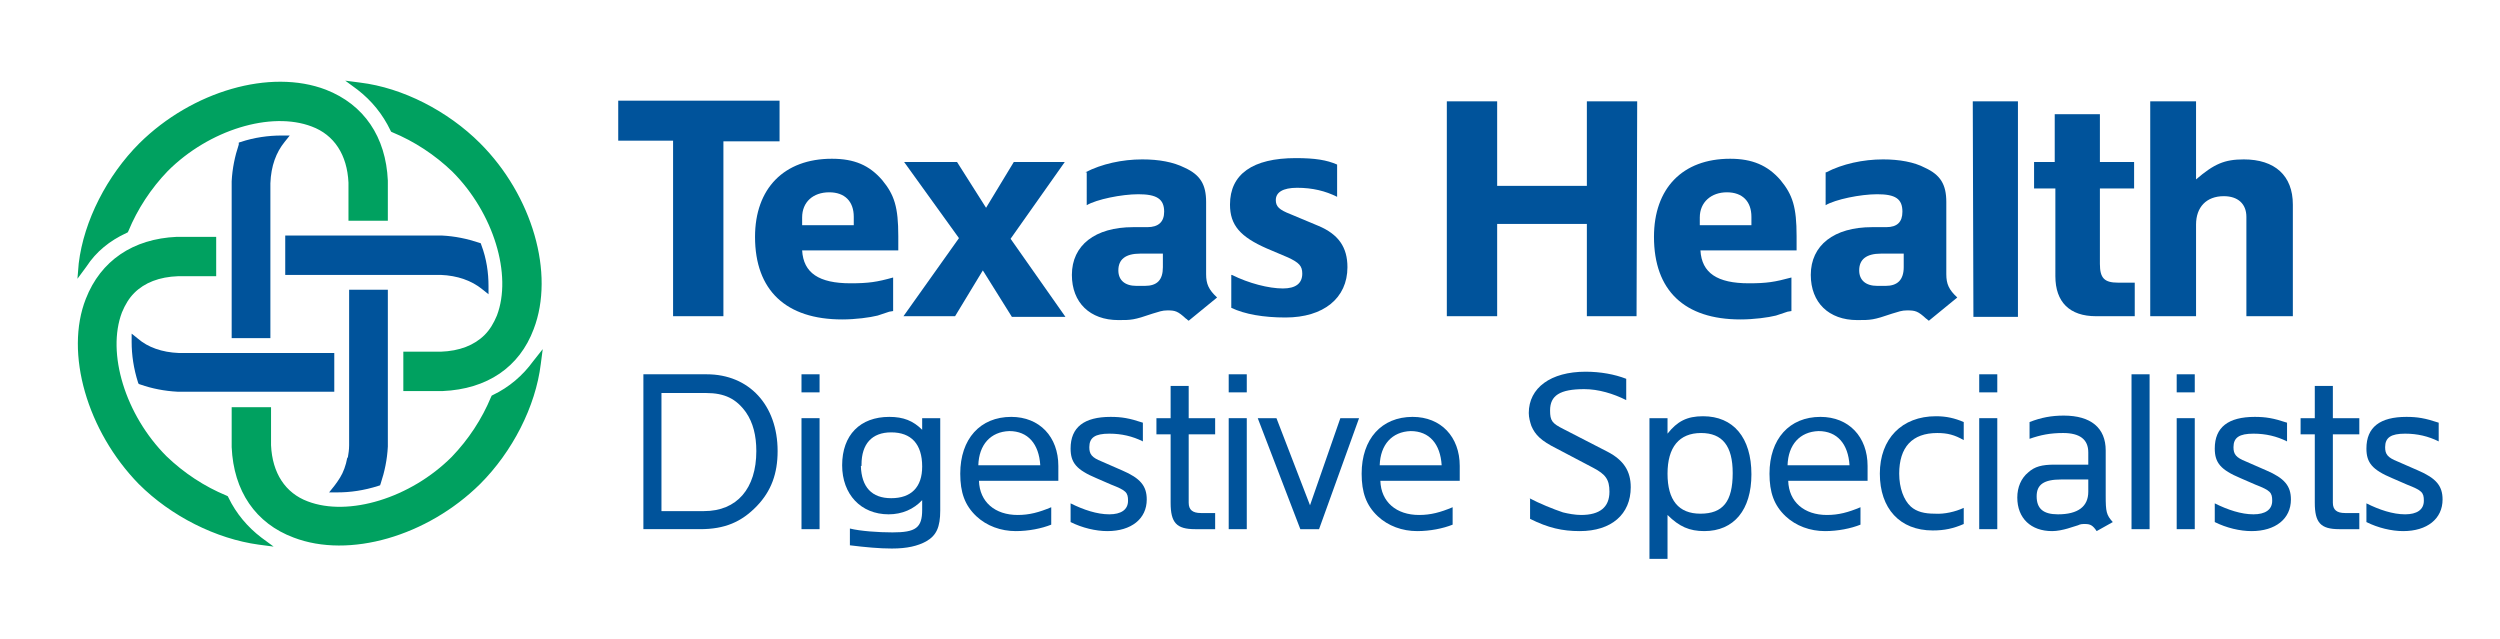 <?xml version="1.0" encoding="utf-8"?>
<!-- Generator: Adobe Illustrator 25.2.3, SVG Export Plug-In . SVG Version: 6.00 Build 0)  -->
<svg version="1.1" id="OL" xmlns="http://www.w3.org/2000/svg" xmlns:xlink="http://www.w3.org/1999/xlink" x="0px" y="0px"
	 viewBox="0 0 387.4 99" style="enable-background:new 0 0 387.4 99;" xml:space="preserve">
<style type="text/css">
	.st0{fill:#00A160;}
	.st1{fill:#00539B;}
</style>
<path class="st0" d="M35.4,77.1l-0.1-0.2l-0.2-0.1c-3.4-1.4-6.6-3.5-9.3-6.1c-6.4-6.4-9.3-16-6.9-22.3c0.5-1.2,1.1-2.2,1.9-3
	c1.6-1.6,3.9-2.5,6.8-2.6c0,0,5.3,0,5.3,0h0.6v-6.1h-6.1c-0.1,0-0.1,0-0.1,0l0.1,0c-6.8,0.3-11.8,3.7-14.1,9.6
	C10,54.7,13.5,66.8,21.5,75c5,5,12,8.5,18.6,9.4l2.3,0.3l-1.9-1.4C38.4,81.7,36.6,79.6,35.4,77.1z M19.6,36.1l0.2-0.1l0.1-0.2
	c1.4-3.4,3.5-6.6,6.1-9.3c6.4-6.4,16-9.3,22.3-6.9c3.5,1.3,5.5,4.4,5.7,8.7c0,0,0,5.3,0,5.3v0.6h6.1V28c-0.3-6.8-3.7-11.8-9.6-14.1
	c-8.6-3.3-20.7,0.2-28.9,8.3c-5,5-8.6,12-9.4,18.6L12,43.2l1.4-1.9C14.9,39,17,37.3,19.6,36.1z M82.6,56c-1.6,2.2-3.7,4-6.2,5.2
	l-0.2,0.1l-0.1,0.2c-1.4,3.4-3.5,6.6-6.1,9.3c-6.4,6.4-16,9.3-22.3,6.9c-3.5-1.3-5.5-4.4-5.7-8.7c0,0,0-5.3,0-5.3v-0.6h-6.1v0.6
	c0,5.5,0,5.5,0,5.6c0.3,6.8,3.7,11.8,9.6,14c8.6,3.3,20.7-0.2,28.9-8.3c5-5,8.6-12,9.4-18.6l0.3-2.3L82.6,56z M60.5,20.2l0.1,0.2
	l0.2,0.1c3.4,1.4,6.6,3.5,9.3,6.1c6.4,6.4,9.3,16,6.9,22.3c-0.5,1.2-1.1,2.2-1.9,3c-1.6,1.6-3.9,2.5-6.8,2.6c0,0-0.2,0-0.2,0l-5,0
	h-0.6v0.6l0,4.9v0.6h0.6l5.5,0c6.9-0.3,11.9-3.7,14.1-9.6c3.3-8.6-0.2-20.7-8.3-28.8c-5-5-12-8.6-18.6-9.4l-2.3-0.3l1.9,1.4
	C57.6,15.6,59.3,17.7,60.5,20.2z"/>
<path class="st1" d="M44.2,36.6v6h24.1c2.6,0.1,4.8,0.9,6.4,2.2l1,0.8l0-1.3c0-2-0.3-4.2-1.1-6.3l-0.1-0.3l-0.3-0.1
	c-1.8-0.6-3.7-1-5.7-1.1c0,0-23.7,0-23.7,0H44.2z"/>
<path class="st1" d="M53.8,71c-0.2,1.1-0.6,2.2-1.1,3c-0.3,0.5-0.6,0.9-0.9,1.3l-0.8,1l1.3,0c2,0,4.1-0.3,6.3-1l0.3-0.1l0.1-0.3
	c0.6-1.8,1-3.7,1.1-5.7c0,0,0-23.7,0-23.7l0-0.6h-6v0.6l0,9.5v2.2v0l0,11.8c0,0.7-0.1,1.3-0.2,1.9C53.9,70.9,53.8,70.9,53.8,71z"/>
<path class="st1" d="M41.9,51.9c0-18.8,0-23.2,0-23.5c0.1-2.7,0.9-4.8,2.2-6.4l0.8-1l-1.3,0c-2,0-4.2,0.3-6.3,1l-0.3,0.1L37,22.4
	c-0.6,1.8-1,3.7-1.1,5.7c0,0,0,23.7,0,23.7v0.6h6V51.9z"/>
<path class="st1" d="M21.5,59.5l0.3,0.1c1.7,0.6,3.7,1,5.7,1.1c0,0,23.7,0,23.7,0l0.6,0v-0.6l0-4.8l0-0.6h-0.6l-23.5,0
	c-2.6-0.1-4.8-0.9-6.3-2.2l-1-0.8l0,1.3c0,2,0.3,4.1,1,6.3L21.5,59.5z"/>
<g>
	<path class="st1" d="M120.8,15.7v6.2h-8.7V49h-7.8V21.8h-8.5v-6.2H120.8z"/>
	<path class="st1" d="M138.4,43v5.2l-0.6,0.1l-1.8,0.6c-1.2,0.3-3.4,0.6-5.5,0.6c-8.7,0-13.5-4.5-13.5-12.8
		c0-7.5,4.5-12.1,11.9-12.1c3.5,0,5.8,1,7.8,3.3c1.9,2.3,2.5,4.2,2.5,8.7v2.2h-14.9c0.2,3.5,2.6,5.1,7.5,5.1
		C134.6,43.9,135.9,43.7,138.4,43z M124.3,34.9h8v-1.3c0-2.4-1.4-3.8-3.8-3.8c-2.5,0-4.2,1.5-4.2,3.9V34.9z"/>
	<path class="st1" d="M140.1,25.1h8.2l4.5,7.1l4.3-7.1h7.9L156.6,37l8.5,12.1h-8.3l-4.5-7.2L148,49h-8l8.6-12.1L140.1,25.1z"/>
	<path class="st1" d="M168.2,26.7c2.5-1.3,5.7-2,8.8-2c2.6,0,4.8,0.4,6.6,1.3c2.4,1.1,3.3,2.6,3.3,5.3v11.2c0,1.5,0.4,2.4,1.7,3.6
		l-4.4,3.6c-0.2-0.1-0.3-0.3-0.4-0.3c-1.3-1.2-1.7-1.3-2.9-1.3c-0.8,0-1.3,0.2-2.3,0.5c-2.9,1-3.3,1-5.3,1c-4.4,0-7.2-2.7-7.2-7
		c0-4.6,3.6-7.4,9.5-7.4h2.2c1.7,0,2.6-0.8,2.6-2.4c0-2-1.2-2.7-4-2.7c-2.6,0-6.5,0.8-8,1.7V26.7z M180.1,39.3h-3.4
		c-2.3,0-3.4,0.9-3.4,2.6c0,1.5,1,2.4,2.8,2.4h1.3c1.9,0,2.8-0.9,2.8-2.9V39.3z"/>
	<path class="st1" d="M190.9,42.6c2.6,1.3,5.7,2.1,7.9,2.1c2,0,3-0.8,3-2.3c0-1.2-0.5-1.7-2.2-2.5l-3.3-1.4
		c-4.1-1.8-5.7-3.6-5.7-6.8c0-4.7,3.5-7.2,10.2-7.2c3,0,4.8,0.3,6.4,1v5c-1.8-0.9-3.8-1.4-6.2-1.4c-2.2,0-3.3,0.7-3.3,1.9
		c0,1,0.5,1.5,2.3,2.2l4.3,1.8c3.1,1.3,4.5,3.3,4.5,6.4c0,4.8-3.7,7.8-9.6,7.8c-3.4,0-6.3-0.5-8.4-1.5V42.6z"/>
	<path class="st1" d="M224.2,15.7h7.8v13.1h13.9V15.7h7.8L253.6,49h-7.7V34.7H232V49h-7.8V15.7z"/>
	<path class="st1" d="M277.6,43v5.2l-0.6,0.1l-1.8,0.6c-1.2,0.3-3.4,0.6-5.5,0.6c-8.7,0-13.4-4.5-13.4-12.8
		c0-7.5,4.4-12.1,11.8-12.1c3.4,0,5.8,1,7.8,3.3c1.9,2.3,2.5,4.2,2.5,8.7v2.2h-14.9c0.2,3.5,2.6,5.1,7.5,5.1
		C273.8,43.9,275,43.7,277.6,43z M263.4,34.9h8v-1.3c0-2.4-1.4-3.8-3.8-3.8c-2.4,0-4.2,1.5-4.2,3.9V34.9z"/>
	<path class="st1" d="M283,26.7c2.5-1.3,5.7-2,8.8-2c2.5,0,4.8,0.4,6.5,1.3c2.4,1.1,3.3,2.6,3.3,5.3v11.2c0,1.5,0.4,2.4,1.7,3.6
		l-4.4,3.6c-0.2-0.1-0.3-0.3-0.4-0.3c-1.3-1.2-1.7-1.3-3-1.3c-0.8,0-1.3,0.2-2.3,0.5c-2.9,1-3.3,1-5.4,1c-4.4,0-7.2-2.7-7.2-7
		c0-4.6,3.6-7.4,9.5-7.4h2.2c1.7,0,2.5-0.8,2.5-2.4c0-2-1.1-2.7-3.9-2.7c-2.6,0-6.5,0.8-8,1.7V26.7z M294.9,39.3h-3.4
		c-2.3,0-3.4,0.9-3.4,2.6c0,1.5,1,2.4,2.8,2.4h1.3c1.8,0,2.8-0.9,2.8-2.9V39.3z"/>
	<path class="st1" d="M312.7,15.7l0,33.4h-6.9l-0.1-33.4H312.7z"/>
	<path class="st1" d="M315.1,25.1h3.3v-7.4h7v7.4h5.3v4.1h-5.3v11.7c0,2.2,0.7,2.9,2.8,2.9h2.6V49h-6c-4.1,0-6.3-2.2-6.3-6.2V29.2
		h-3.3V25.1z"/>
	<path class="st1" d="M340.3,27.8c2.8-2.4,4.4-3.1,7.4-3.1c4.8,0,7.6,2.5,7.6,7V49h-7.2V33.6c0-2-1.3-3.2-3.5-3.2
		c-2.7,0-4.3,1.7-4.3,4.4V49h-7.1V15.7h7.1V27.8z"/>
</g>
<g>
	<path class="st1" d="M99.6,58h9.9c6.6,0,11,4.8,11,11.9c0,3.5-1,6.2-3.2,8.5c-2.4,2.5-5,3.6-8.8,3.6h-8.8V58z M102.6,79.2h6.5
		c5.1,0,8.1-3.5,8.1-9.3c0-2.4-0.5-4.4-1.6-6c-1.5-2.1-3.3-3-6.2-3h-6.9V79.2z"/>
	<path class="st1" d="M124.2,60.8V58h2.8v2.8H124.2z M124.2,64.8h2.8V82h-2.8V64.8z"/>
	<path class="st1" d="M131.7,81.9c1.6,0.4,4.4,0.6,6.6,0.6c3.6,0,4.6-0.7,4.6-3.5v-1.5c-1.3,1.4-3.1,2.2-5.2,2.2
		c-4.3,0-7.2-3.1-7.2-7.6c0-4.7,2.8-7.5,7.3-7.5c2.2,0,3.7,0.6,5.1,2v-1.8h2.8v14.3c0,2.6-0.6,3.9-2.2,4.8c-1.3,0.7-2.9,1.1-5.3,1.1
		c-1.9,0-4.1-0.2-6.5-0.5V81.9z M133.4,72.2c0.1,3.3,1.7,5,4.7,5c3.1,0,4.8-1.7,4.8-4.9c0-3.5-1.7-5.3-4.8-5.3c-3,0-4.6,1.8-4.6,5
		V72.2z"/>
	<path class="st1" d="M162.9,81.3c-1.5,0.6-3.5,1-5.5,1c-2.3,0-4.5-0.8-6.1-2.3c-1.8-1.7-2.5-3.7-2.5-6.6c0-5.4,3.1-8.8,7.9-8.8
		c4.4,0,7.3,3.1,7.3,7.6v2.3h-12.3c0.1,3.3,2.5,5.3,6,5.3c1.8,0,3.3-0.4,5.2-1.2V81.3z M151.6,72.1h9.6c-0.2-3.3-1.9-5.3-4.8-5.3
		C153.5,66.9,151.7,68.9,151.6,72.1z"/>
	<path class="st1" d="M165.9,78c2,1,4.1,1.7,6,1.7c1.8,0,2.9-0.7,2.9-2.1c0-1.3-0.3-1.6-2.6-2.5l-2.3-1c-3.1-1.3-4-2.4-4-4.6
		c0-3.3,2.1-4.9,6.2-4.9c1.7,0,2.9,0.2,5,0.9v2.9c-1.6-0.8-3.3-1.2-5.2-1.2c-2.2,0-3.1,0.6-3.1,2.1c0,1.1,0.4,1.6,1.9,2.2l3.2,1.4
		c2.8,1.2,3.8,2.4,3.8,4.5c0,3-2.4,4.9-6.1,4.9c-1.8,0-3.9-0.5-5.7-1.4V78z"/>
	<path class="st1" d="M179.2,64.8h2.2v-5h2.8v5h4.1v2.5h-4.1v10.6c0,1.1,0.6,1.6,1.9,1.6h2.2V82h-3.1c-2.9,0-3.8-1-3.8-4.1V67.3
		h-2.2V64.8z"/>
	<path class="st1" d="M190.4,60.8V58h2.8v2.8H190.4z M190.4,64.8h2.8V82h-2.8V64.8z"/>
	<path class="st1" d="M194.9,64.8h2.9l5.2,13.5l4.7-13.5h2.9L204.4,82h-2.9L194.9,64.8z"/>
	<path class="st1" d="M225.1,81.3c-1.5,0.6-3.5,1-5.5,1c-2.3,0-4.5-0.8-6.1-2.3c-1.8-1.7-2.5-3.7-2.5-6.6c0-5.4,3.1-8.8,7.9-8.8
		c4.4,0,7.3,3.1,7.3,7.6v2.3h-12.3c0.1,3.3,2.5,5.3,6,5.3c1.8,0,3.3-0.4,5.2-1.2V81.3z M213.8,72.1h9.6c-0.2-3.3-1.9-5.3-4.8-5.3
		C215.7,66.9,213.9,68.9,213.8,72.1z"/>
	<path class="st1" d="M237,77.2c1.5,0.8,3.7,1.7,5.2,2.2c0.8,0.2,1.9,0.4,2.8,0.4c2.9,0,4.4-1.2,4.4-3.6c0-1.9-0.6-2.7-2.5-3.7
		l-5.7-3c-2.4-1.2-3.3-2.1-3.9-3.5c-0.2-0.6-0.4-1.3-0.4-2c0-3.9,3.4-6.4,8.8-6.4c2.3,0,4.5,0.4,6.3,1.1V62c-2-1-4.3-1.7-6.5-1.7
		c-3.8,0-5.3,1-5.3,3.3c0,1.6,0.3,2,2.1,2.9l6.8,3.5c2.5,1.3,3.6,3,3.6,5.5c0,4.2-3,6.8-7.9,6.8c-2.7,0-4.9-0.5-7.7-1.9V77.2z"/>
	<path class="st1" d="M288.3,81.3c-1.5,0.6-3.5,1-5.5,1c-2.3,0-4.5-0.8-6.1-2.3c-1.8-1.7-2.5-3.7-2.5-6.6c0-5.4,3.1-8.8,7.9-8.8
		c4.4,0,7.3,3.1,7.3,7.6v2.3h-12.3c0.1,3.3,2.5,5.3,6,5.3c1.8,0,3.3-0.4,5.2-1.2V81.3z M277,72.1h9.6c-0.2-3.3-1.9-5.3-4.8-5.3
		C278.9,66.9,277.1,68.9,277,72.1z"/>
	<path class="st1" d="M304.3,78.7v2.5c-1.6,0.7-3,1-4.8,1c-5.1,0-8.2-3.4-8.2-8.8c0-5.4,3.4-8.9,8.7-8.9c1.6,0,2.9,0.3,4.3,0.9v2.8
		c-1.4-0.8-2.5-1.1-4.1-1.1c-3.9,0-5.9,2.2-5.9,6.3c0,2.2,0.7,4.1,1.8,5.1c0.9,0.8,2.1,1.1,3.7,1.1C301.3,79.7,303,79.3,304.3,78.7z
		"/>
	<path class="st1" d="M306.7,60.8V58h2.8v2.8H306.7z M306.7,64.8h2.8V82h-2.8V64.8z"/>
	<path class="st1" d="M323.6,72v-1.9c0-2-1.3-3-3.9-3c-2,0-3.5,0.3-5.2,0.9v-2.6c1.8-0.7,3.4-1,5.3-1c4.2,0,6.5,1.9,6.5,5.4v7
		c0,2.5,0.1,3,1.1,4.1l-2.5,1.4c-0.6-0.9-1-1.1-1.8-1.1c-0.4,0-0.7,0-1.1,0.2l-1.6,0.5c-0.7,0.2-1.6,0.4-2.4,0.4
		c-3.3,0-5.4-2-5.4-5.2c0-1.6,0.6-3,1.7-3.9c1-0.9,2.1-1.2,4.1-1.2H323.6z M323.6,74.3h-4.2c-2.7,0-3.8,0.8-3.8,2.6
		c0,1.9,1,2.8,3.3,2.8c3.1,0,4.7-1.2,4.7-3.5V74.3z"/>
	<path class="st1" d="M330.3,58h2.8v24h-2.8V58z"/>
	<path class="st1" d="M337.3,60.8V58h2.8v2.8H337.3z M337.3,64.8h2.8V82h-2.8V64.8z"/>
	<path class="st1" d="M343.2,78c2,1,4.1,1.7,6,1.7c1.8,0,2.9-0.7,2.9-2.1c0-1.3-0.3-1.6-2.6-2.5l-2.3-1c-3.1-1.3-4-2.4-4-4.6
		c0-3.3,2.1-4.9,6.2-4.9c1.7,0,2.9,0.2,5,0.9v2.9c-1.6-0.8-3.3-1.2-5.2-1.2c-2.2,0-3.1,0.6-3.1,2.1c0,1.1,0.4,1.6,1.9,2.2l3.2,1.4
		c2.8,1.2,3.8,2.4,3.8,4.5c0,3-2.4,4.9-6.1,4.9c-1.8,0-3.9-0.5-5.7-1.4V78z"/>
	<path class="st1" d="M356.5,64.8h2.2v-5h2.8v5h4.1v2.5h-4.1v10.6c0,1.1,0.6,1.6,1.9,1.6h2.2V82h-3.1c-2.9,0-3.8-1-3.8-4.1V67.3
		h-2.2V64.8z"/>
	<path class="st1" d="M366.7,78c2,1,4.1,1.7,6,1.7c1.8,0,2.9-0.7,2.9-2.1c0-1.3-0.3-1.6-2.6-2.5l-2.3-1c-3.1-1.3-4-2.4-4-4.6
		c0-3.3,2.1-4.9,6.2-4.9c1.7,0,2.9,0.2,5,0.9v2.9c-1.6-0.8-3.3-1.2-5.2-1.2c-2.2,0-3.1,0.6-3.1,2.1c0,1.1,0.4,1.6,1.9,2.2l3.2,1.4
		c2.8,1.2,3.8,2.4,3.8,4.5c0,3-2.4,4.9-6.1,4.9c-1.8,0-3.9-0.5-5.7-1.4V78z"/>
</g>
<g>
	<path class="st1" d="M258.4,86.6h-2.8V64.8h2.8v2.4c1.5-1.9,3-2.7,5.5-2.7c4.7,0,7.5,3.3,7.5,9c0,5.5-2.7,8.8-7.3,8.8
		c-2.3,0-3.9-0.7-5.7-2.5V86.6z M258.4,73.4c0,4.1,1.7,6.2,5.1,6.2c3.5,0,5-1.9,5-6.3c0-4.2-1.6-6.2-4.9-6.2
		C260.2,67.1,258.4,69.3,258.4,73.4z"/>
</g>
</svg>
